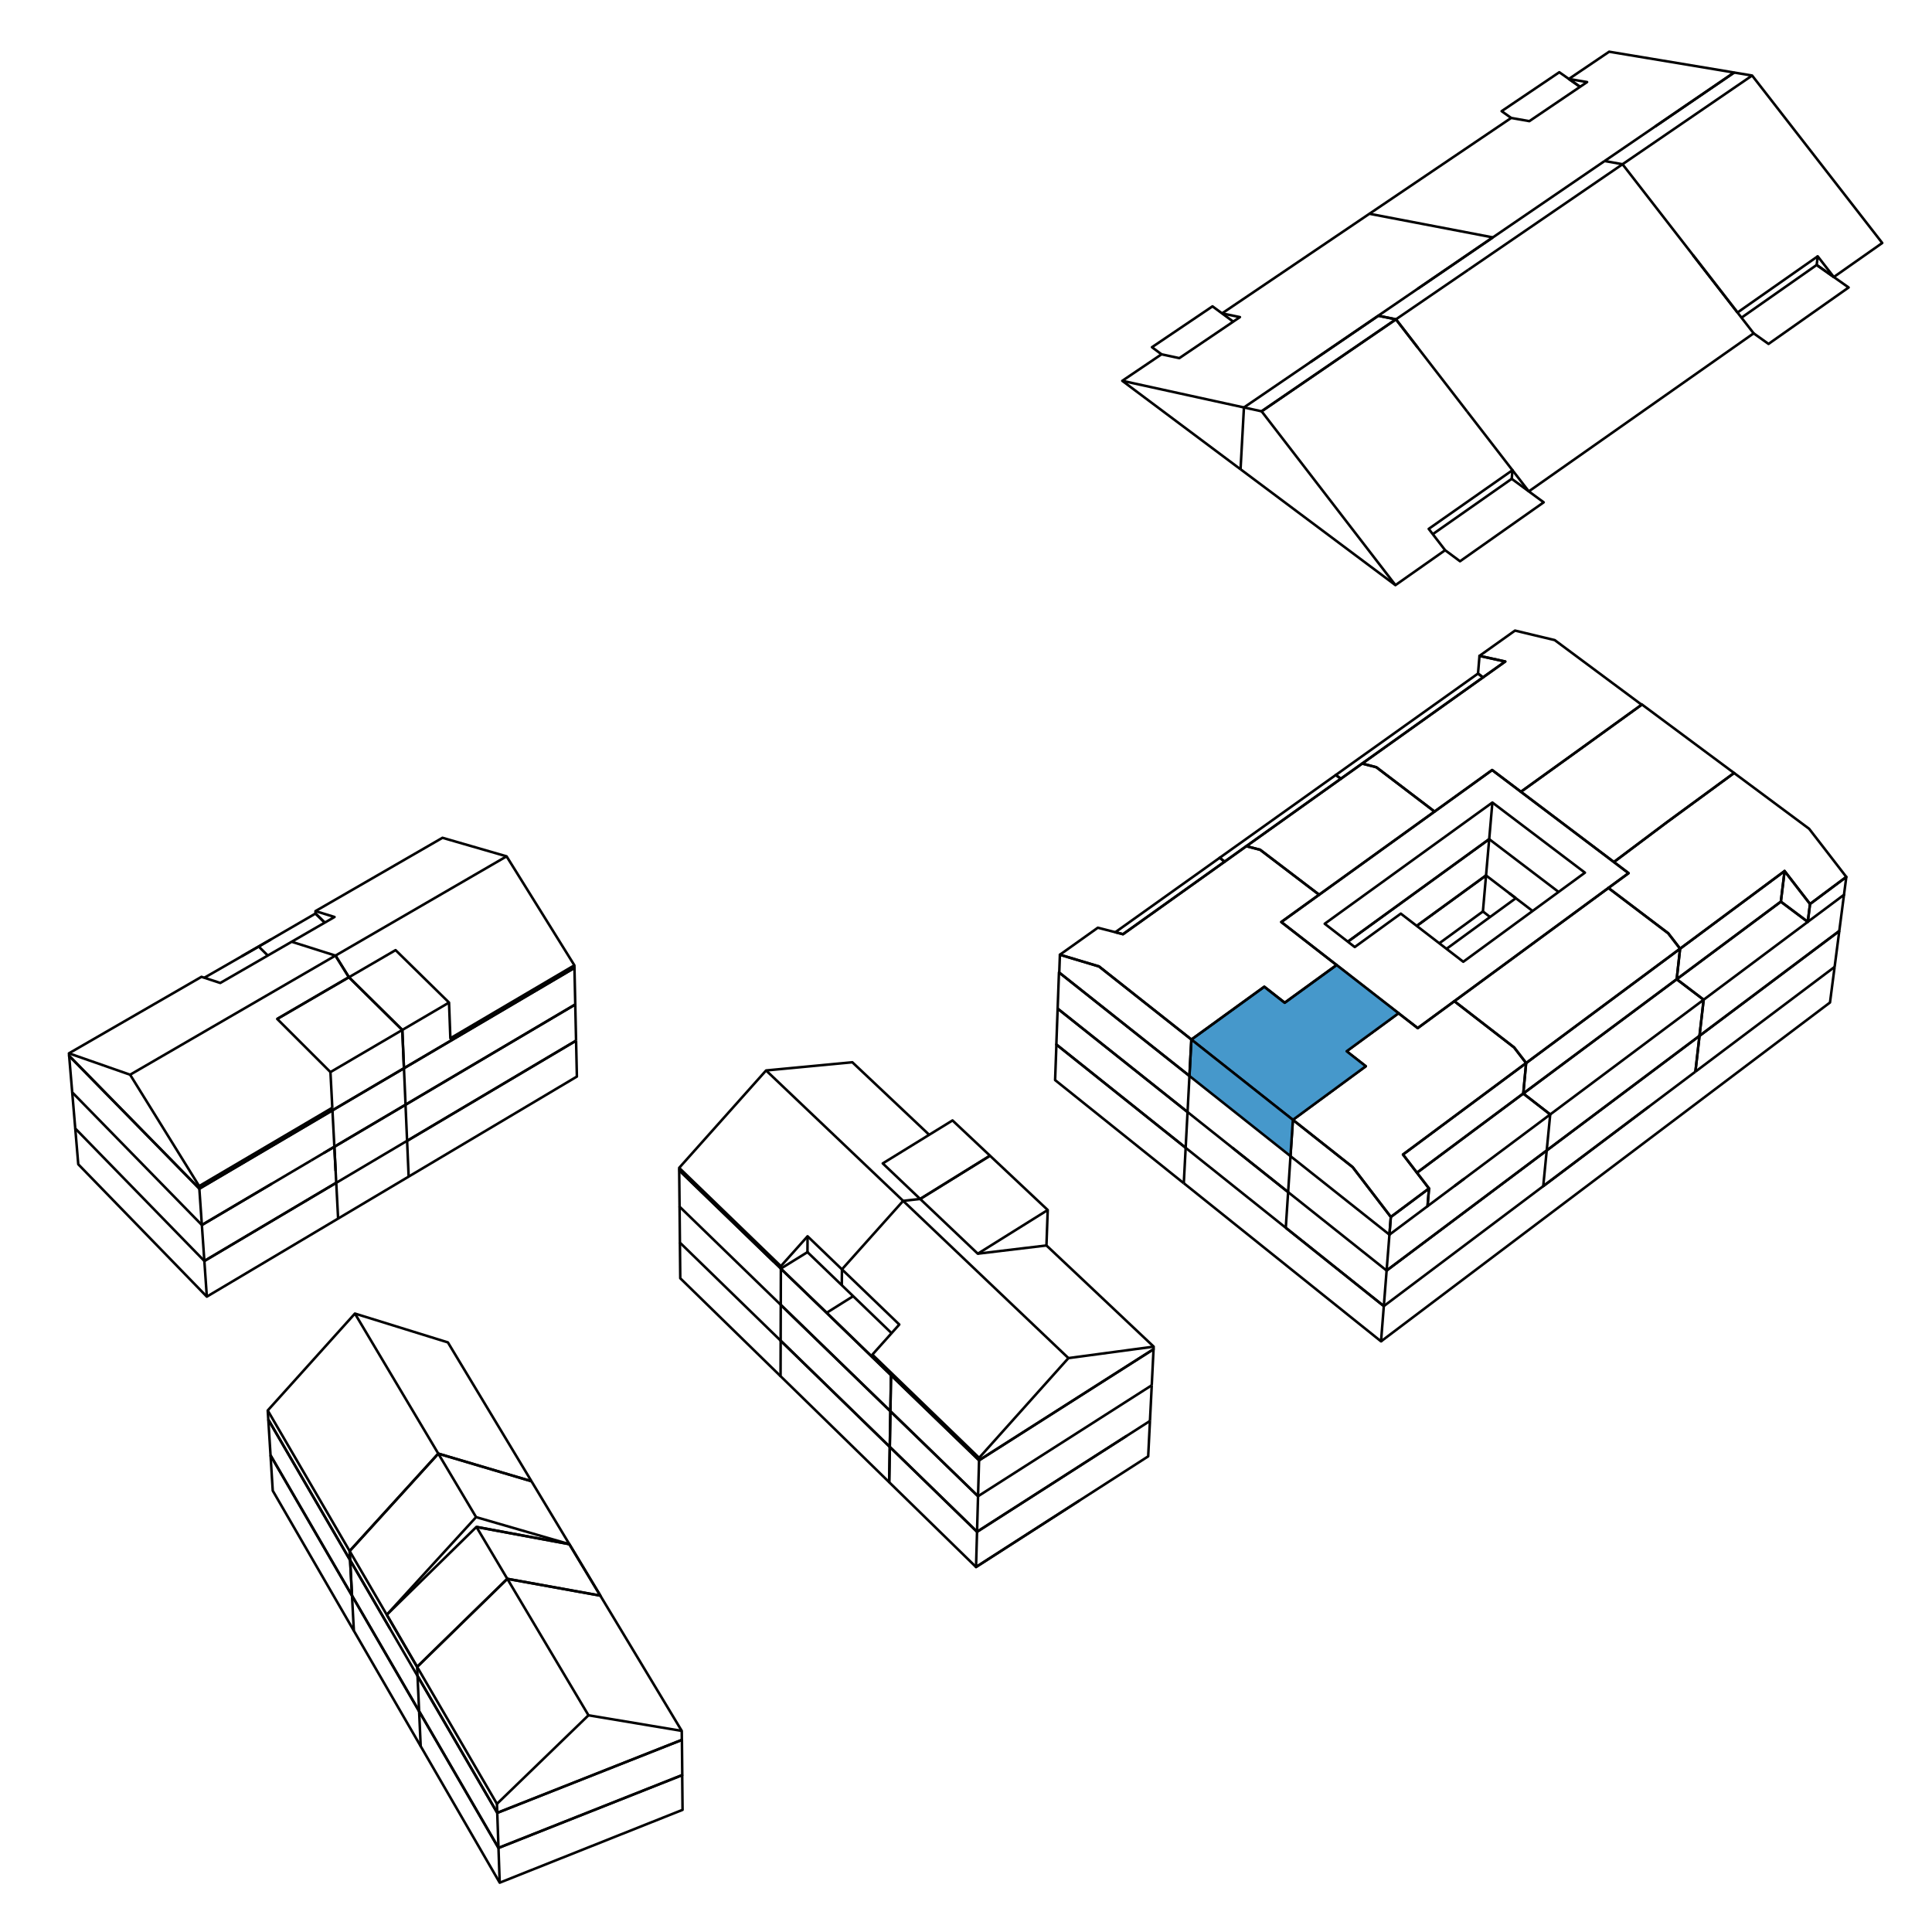 <svg xmlns="http://www.w3.org/2000/svg" width="381mm" height="381mm" viewBox="0 0 1080 1080">
  <g id="a58166f4-9e83-4fc5-8697-b39d1421a43e" data-name="mfh4">
    <path d="M40.367,610.62l.838,9.964.3,3.531.564,6.707h0l6.979,7.162,6.071,6.232,6.978,7.163,6.978,7.163L76.05,665.7l6.978,7.163,6.978,7.163,6.978,7.163,6.979,7.162,6.978,7.163,3.3,3.382h0" style="fill: none;stroke: #000;stroke-linejoin: round;stroke-width: 1.417px"/>
    <path d="M114.236,704.9l8.6-5.1,8.6-5.1,8.6-5.1,8.6-5.1,8.6-5.1,8.6-5.1,9.2-5.455,1.1-.654h0l8.6-5.1,3.091-1.832.11-.065h0" style="fill: none;stroke: #000;stroke-linejoin: round;stroke-width: 1.417px"/>
    <path d="M112.841,684.792l.692,9.976.24,3.457.463,6.675" style="fill: none;stroke: #000;stroke-linejoin: round;stroke-width: 1.417px"/>
    <path d="M187.611,654.511l-.522-9.986-.182-3.479h0" style="fill: none;stroke: #000;stroke-linejoin: round;stroke-width: 1.417px"/>
    <path d="M186.907,641.046l-5.966,3.524-5.983,3.533h0l-1.019.6" style="fill: none;stroke: #000;stroke-linejoin: round;stroke-width: 1.417px"/>
    <path d="M151.9,661.725l-8.611,5.086-8.61,5.085-8.61,5.086-8.61,5.086-4.614,2.724h0" style="fill: none;stroke: #000;stroke-linejoin: round;stroke-width: 1.417px"/>
    <path d="M38.684,590.219l-.031.018.838,9.965.307,3.651.569,6.767h0l6.989,7.152,6.216,6.362h0l6.989,7.152,6.07,6.213,6.989,7.152,6.988,7.153,6.989,7.152,6.989,7.153,6.988,7.152,6.989,7.153,4.278,4.378h0" style="fill: none;stroke: #000;stroke-linejoin: round;stroke-width: 1.417px"/>
    <path d="M185.843,620.709l-8.619,5.072-3.478,2.047h0l-.93.548-8.619,5.072-2.39,1.407h0l-2.92,1.718-8.618,5.073-8.618,5.072-4.447,2.617-8.618,5.073-8.618,5.072-8.534,5.022" style="fill: none;stroke: #000;stroke-linejoin: round;stroke-width: 1.417px"/>
    <path d="M111.434,664.5l.692,9.976.248,3.579.467,6.735" style="fill: none;stroke: #000;stroke-linejoin: round;stroke-width: 1.417px"/>
    <path d="M180.941,644.57l5.966-3.524h0" style="fill: none;stroke: #000;stroke-linejoin: round;stroke-width: 1.417px"/>
    <path d="M186.907,641.046l-.876-16.738-.188-3.6h0l-.034-.035" style="fill: none;stroke: #000;stroke-linejoin: round;stroke-width: 1.417px"/>
    <path d="M81.933,634.4l-7-7.142-7-7.142-2.7-2.759-7-7.142-6.216-6.342-7-7.142-6.364-6.494,7,7.142,6.364,6.494,7,7.142,6.215,6.342,7,7.142,7,7.142,7,7.142,7,7.142,7,7.142,7,7.142,4.207,4.293-7-7.142-7-7.142-7-7.142-7-7.142-1.5-1.534" style="fill: none;stroke: #000;stroke-linejoin: round;stroke-width: 1.417px"/>
    <path d="M114.236,704.9l8.6-5.1,8.6-5.1,8.6-5.1,8.6-5.1,8.6-5.1,8.6-5.1,9.2-5.455,1.1-.654,8.6-5.1,3.2-1.9" style="fill: none;stroke: #000;stroke-linejoin: round;stroke-width: 1.417px"/>
    <path d="M42.066,630.822l.839,9.964.287,3.412.559,6.647,6.967,7.173,6.968,7.173,6.968,7.173,6.967,7.173,6.968,7.173,6.968,7.173,6.968,7.173,6.967,7.173,6.968,7.173,6.968,7.173,2.19,2.254,8.595-5.112,8.594-5.111,8.595-5.112,8.6-5.112,8.595-5.112,8.594-5.111,8.971-5.336,8.595-5.112,4.255-2.53L189,681l-.337-6.449-.523-9.986-.175-3.359h0" style="fill: none;stroke: #000;stroke-linejoin: round;stroke-width: 1.417px"/>
    <path d="M114.236,704.9h0l.692,9.976.231,3.337.459,6.616" style="fill: none;stroke: #000;stroke-linejoin: round;stroke-width: 1.417px"/>
    <path d="M227.572,637.725l8.6-5.1,8.6-5.1,6.582-3.9,8.6-5.1,8.6-5.1,8.6-5.1,8.6-5.1,8.6-5.1,8.6-5.1,6.545-3.879h0l8.6-5.1,3.9-2.312h0" style="fill: none;stroke: #000;stroke-linejoin: round;stroke-width: 1.417px"/>
    <path d="M322.022,581.743l-.222-10-.222-10,0-.242-8.611,5.086-4.045,2.389-8.61,5.086-8.61,5.085-8.611,5.086-8.61,5.086-8.61,5.085-8.611,5.086-6.662,3.935-8.611,5.086-8.61,5.085-6.675,3.943" style="fill: none;stroke: #000;stroke-linejoin: round;stroke-width: 1.417px"/>
    <path d="M226.7,617.544l8.611-5.086,8.61-5.085,6.675-3.943,8.61-5.085,8.61-5.086,8.61-5.086,8.611-5.085,8.61-5.086,2.779-1.641h0l8.61-5.086,3.884-2.294h0l8.61-5.085,4.046-2.39-.222-10-.223-10-.009-.421-.035-.034" style="fill: none;stroke: #000;stroke-linejoin: round;stroke-width: 1.417px"/>
    <path d="M225.815,597.182l8.618-5.072,8.618-5.073,6.768-3.983,8.618-5.072,8.618-5.072,8.619-5.073,8.618-5.072,8.618-5.072,2.752-1.62L304.28,551l4.028-2.371,8.618-5.072,4.193-2.468-.035-.034" style="fill: none;stroke: #000;stroke-linejoin: round;stroke-width: 1.417px"/>
    <path d="M189.007,681.181l56.621-33.676,6.491-3.861,8.595-5.112,8.6-5.111,8.594-5.112L286.5,623.2l8.6-5.112,8.595-5.112,8.594-5.111,8.6-5.112,1.591-.946-.222-10-.224-10.061h0" style="fill: none;stroke: #000;stroke-linejoin: round;stroke-width: 1.417px"/>
    <path d="M322.021,581.744h0l-8.6,5.1-8.6,5.1-8.6,5.1-8.6,5.1-8.6,5.1-8.6,5.1-8.6,5.1-8.6,5.1-1.841,1.091-8.6,5.1-8.6,5.1-6.582,3.9" style="fill: none;stroke: #000;stroke-linejoin: round;stroke-width: 1.417px"/>
    <path d="M187.962,661.2h0l8.6-5.1,8.6-5.1,8.6-5.1,1.79-1.061h0l8.6-5.1,3.3-1.955.112-.066h0l-.433-9.991-.442-10.19" style="fill: none;stroke: #000;stroke-linejoin: round;stroke-width: 1.417px"/>
    <path d="M187.962,661.2l-.523-9.986-.532-10.17h0" style="fill: none;stroke: #000;stroke-linejoin: round;stroke-width: 1.417px"/>
    <path d="M226.7,617.544l-8.61,5.085-3.549,2.1h0l-8.61,5.086-3.392,2-8.611,5.086-7.017,4.145h0" style="fill: none;stroke: #000;stroke-linejoin: round;stroke-width: 1.417px"/>
    <path d="M226.7,617.544l-.432-9.991-.433-9.99-.017-.381h0l-.035-.035" style="fill: none;stroke: #000;stroke-linejoin: round;stroke-width: 1.417px"/>
    <path d="M186.907,641.046h0l8.61-5.086,7.018-4.145h0l8.61-5.085,3.392-2h0l8.61-5.086,3.549-2.1h0" style="fill: none;stroke: #000;stroke-linejoin: round;stroke-width: 1.417px"/>
    <path d="M185.842,620.708l-.034-.034" style="fill: none;stroke: #000;stroke-linejoin: round;stroke-width: 1.417px"/>
    <path d="M225.815,597.182l-3.732,2.2h0l-8.578,5.048h0l-.518.3-8.618,5.072-3.014,1.774h0l-2.992,1.76-8.618,5.073-3.9,2.3h0" style="fill: none;stroke: #000;stroke-linejoin: round;stroke-width: 1.417px"/>
    <path d="M185.844,620.652l8.618-5.072,3.9-2.294.02-.012,2.94-1.73h0l8.618-5.073,3.014-1.774h0l.518-.3h0l8.61-5.068h0l3.7-2.178h0l.033-.019h0l-.433-9.991-.433-9.99-.06-1.392-4.023-3.975h0l-7.114-7.028-4.657-4.6h0l-3.663-3.618-7.114-7.028-3.273-3.234h0l-1.44.838h0l-8.644,5.028L182.1,553.8h0l-.74.43h0L178.8,555.72h0l-8.643,5.028-8.644,5.028-6.557,3.814" style="fill: none;stroke: #000;stroke-linejoin: round;stroke-width: 1.417px"/>
    <path d="M224.887,575.755l-3.751,2.2h0l-8.626,5.058-.59.346-.032.019-.71.416h0l-8.626,5.059-2.964,1.738h0l-.517.3-1.767,1.036-8.626,5.059-3.955,2.318.523,9.987.336,6.426,0,.033.182,3.476" style="fill: none;stroke: #000;stroke-linejoin: round;stroke-width: 1.417px"/>
    <path d="M195.043,546.272v0l-1.992-3.207h0l-5.277-8.495-.237-.382h0L178,531.172l-.3-.1h0l-.212-.067h0l-4.109-1.3h0L163.84,526.7l-.8-.253h0l-8.658,5-4.677,2.7-.013.007-8.658,5-8.658,5-8.658,5-.575.332-8.871-2.9-.058-.019-1.582-.518-8.662,5-8.662,5-8.662,5-8.661,5-8.662,5-8.662,5-8.661,5-8.662,5-4.8,2.77.115,1.37.036.036,7,7.142,6.364,6.494h0l7,7.142,6.216,6.342h0l7,7.142,6.07,6.193,7,7.142,7,7.142,7,7.142,7,7.142,5.1,5.207,8.618-5.072,8.618-5.073,8.5-5h0l8.618-5.072.207-.121h0l8.618-5.073,4.252-2.5.02-.012,2.888-1.7h0l8.619-5.072,3.32-1.955h0l8.618-5.072,3.479-2.047h0l.036-.021h0l-.074-1.417" style="fill: none;stroke: #000;stroke-linejoin: round;stroke-width: 1.417px"/>
    <path d="M185.77,619.235l-.849.5-.033.019-8.618,5.072-3.477,2.046h0l-8.619,5.071-3.32,1.953h0L158.8,635.1l-8.619,5.072-8.618,5.071-5.311,3.125-8.619,5.072-8.619,5.071-7.682,4.52" style="fill: none;stroke: #000;stroke-linejoin: round;stroke-width: 1.417px"/>
    <path d="M72.74,600.773l5.269,8.5.3.484,5.269,8.5,5.268,8.5,5.268,8.5,5.269,8.5,5.268,8.5,5.269,8.5,1.414,2.281.1,1.415" style="fill: none;stroke: #000;stroke-linejoin: round;stroke-width: 1.417px"/>
    <path d="M38.533,588.813l1.612.563,9.439,3.3,9.44,3.3,4.131,1.444,9.439,3.3.146.051,8.65-5.018,8.65-5.018,8.65-5.017,3.094-1.8,4.993-2.9h0l8.65-5.018,3.336-1.935,8.65-5.017,8.65-5.018,8.65-5.018,8.65-5.017,8.65-5.018,8.65-5.017.957-.556,6.333-3.673,5.164-3h0l4.42-2.564" style="fill: none;stroke: #000;stroke-linejoin: round;stroke-width: 1.417px"/>
    <path d="M184.722,599.306l-2.469-2.465h0l-7.078-7.064-6.208-6.2-.035-.035-7.078-7.064-6.881-6.867-.017-.017v-.011l8.643-5.028,8.644-5.029,6.559-3.815,2.555-1.486h0l.74-.431,8.644-5.028,2.86-1.663h0l1.443-.84" style="fill: none;stroke: #000;stroke-linejoin: round;stroke-width: 1.417px"/>
    <path d="M149.7,534.154l-5.091-5.039h0l-8.67,4.982-.944.542-8.671,4.982-8.67,4.982-3.444,1.979" style="fill: none;stroke: #000;stroke-linejoin: round;stroke-width: 1.417px"/>
    <path d="M163.036,526.448l8.658-5,5.129-2.964h0l4.695-2.713h0l.03-.017,0,0L187,512.6l-9-2.78-.062-.019-1.6-.494" style="fill: none;stroke: #000;stroke-linejoin: round;stroke-width: 1.417px"/>
    <path d="M321.118,541.036l-.031-1.423-5.283-8.491-5.283-8.491-5.282-8.491-5.283-8.49-5.283-8.491-5.282-8.491-5.283-8.491-.92-1.478-9.606-2.779-9.606-2.778-9.606-2.779-7.017-2.03-8.662,5-8.662,5-8.661,5-8.662,5-8.662,5-8.662,5-8.661,5-8.662,5-1.723.994.073,1.376" style="fill: none;stroke: #000;stroke-linejoin: round;stroke-width: 1.417px"/>
    <path d="M176.409,510.683l.036.035,5.106,5.03" style="fill: none;stroke: #000;stroke-linejoin: round;stroke-width: 1.417px"/>
    <path d="M187.537,534.183l7.977-4.627,8.65-5.018,8.651-5.018,8.65-5.017,8.65-5.018,8.65-5.018,8.65-5.017,6.4-3.715,8.65-5.017,4.122-2.391.034-.02,8.65-5.017,7.914-4.591" style="fill: none;stroke: #000;stroke-linejoin: round;stroke-width: 1.417px"/>
    <path d="M187.537,534.183h0l5.277,8.5.237.382,2,3.22,7.114,7.027,6.928,6.845,7.114,7.028,4.657,4.6h0l4.023,3.975" style="fill: none;stroke: #000;stroke-linejoin: round;stroke-width: 1.417px"/>
    <path d="M225.813,597.128l-.432-9.99-.433-9.991-.061-1.392,8.627-5.058,8.626-5.059.326-.19,8.545-5.011" style="fill: none;stroke: #000;stroke-linejoin: round;stroke-width: 1.417px"/>
    <path d="M225.813,597.128h0l8.619-5.072,8.618-5.072,8.618-5.073,8.618-5.072,8.618-5.072,8.618-5.072,5.62-3.308h0l8.618-5.072,3.867-2.276h0l8.618-5.072,4.028-2.371h0l8.618-5.072,4.191-2.467" style="fill: none;stroke: #000;stroke-linejoin: round;stroke-width: 1.417px"/>
    <path d="M321.087,539.613l-.895.526-.034.02-8.619,5.072-4.192,2.466-8.618,5.071-4.027,2.37-8.619,5.071-8.619,5.072-8.618,5.071-8.619,5.071-8.467,4.982-.375-9.993-.374-9.975-7.137-7-7.137-7-5.213-5.115-7.137-7-3.259-3.2-26.077,15.17" style="fill: none;stroke: #000;stroke-linejoin: round;stroke-width: 1.417px"/>
    <path d="M181.548,515.75l-5.109-5.029-.059-.059-8.648,5.023-8.647,5.022-7.7,4.473-6.776,3.935" style="fill: none;stroke: #000;stroke-linejoin: round;stroke-width: 1.417px"/>
    <path d="M112.841,684.792l8.611-5.085,8.61-5.086,8.61-5.086,8.611-5.085,4.613-2.725,8.61-5.085,2.659-1.571h0l8.61-5.085,2.164-1.279" style="fill: none;stroke: #000;stroke-linejoin: round;stroke-width: 1.417px"/>
    <path d="M151.385,525.18l-8.661,5-7.73,4.461" style="fill: none;stroke: #000;stroke-linejoin: round;stroke-width: 1.417px"/>
    <path d="M225.78,597.147l.035.035" style="fill: none;stroke: #000;stroke-linejoin: round;stroke-width: 1.417px"/>
    <path d="M227.572,637.725l.433,9.991.433,10.012" style="fill: none;stroke: #000;stroke-linejoin: round;stroke-width: 1.417px"/>
    <path d="M176.445,510.718l-.006,0" style="fill: none;stroke: #000;stroke-linejoin: round;stroke-width: 1.417px"/>
    <path d="M321.084,541.056l.034-.02" style="fill: none;stroke: #000;stroke-linejoin: round;stroke-width: 1.417px"/>
  </g>
  <g id="a745d18e-a4b9-4a8f-8554-a93310d58961" data-name="mfh3">
    <path d="M661.746,661.45h0l-7.8-6.254-7.8-6.254-7.8-6.254-7.8-6.254-7.8-6.254-7.8-6.253-7.8-6.254-7.8-6.254-7.8-6.254-1.736-1.392.362-9.993.36-9.894,7.813,6.241,4.935,3.943,7.814,6.242,7.813,6.241,7.813,6.242,7.813,6.241,7.813,6.241,7.813,6.242,7.813,6.241,4.847,3.872h0" style="fill: none;stroke: #000;stroke-linejoin: round;stroke-width: 1.417px"/>
    <path d="M772.012,749.823l7.982-6.024,7.982-6.024,7.982-6.024,7.982-6.024,7.982-6.024,7.982-6.024,7.982-6.024,7.982-6.024,7.982-6.024,7.982-6.024,7.981-6.024,7.983-6.024,7.981-6.023,7.982-6.024,7.982-6.024,7.982-6.024,7.982-6.024,7.982-6.024,7.982-6.024,7.982-6.024,7.982-6.024,7.982-6.024,7.982-6.024,7.982-6.024,7.982-6.024,7.982-6.024,7.982-6.024,7.982-6.024,7.982-6.024,7.982-6.024,7.982-6.024,3.528-2.663,1.288-9.916,1.3-9.987h0" style="fill: none;stroke: #000;stroke-linejoin: round;stroke-width: 1.417px"/>
    <path d="M773.562,730.121h0l-.784,9.969-.766,9.733-7.8-6.254-7.8-6.254-7.8-6.254-7.8-6.254-7.8-6.253-7.8-6.254-7.8-6.254-7.8-6.254-7.8-6.254-7.8-6.254-7.8-6.254-7.8-6.254-7.8-6.254-8.825-7.072h0" style="fill: none;stroke: #000;stroke-linejoin: round;stroke-width: 1.417px"/>
    <path d="M773.562,730.121l7.991-6.012,7.991-6.012,7.991-6.013,7.991-6.012,7.99-6.012,7.991-6.012,7.991-6.013,7.991-6.012,5.691-4.282,7.991-6.013,7.991-6.012,3.52-2.648h0l7.991-6.013,7.991-6.012,7.991-6.012,7.99-6.012,7.991-6.013,7.991-6.012,7.991-6.012,3.2-2.4" style="fill: none;stroke: #000;stroke-linejoin: round;stroke-width: 1.417px"/>
    <path d="M688.86,641.557l7.823,6.228,7.823,6.229,7.823,6.229,7.743,6.164h0l-.656,9.978-.655,9.958h0" style="fill: none;stroke: #000;stroke-linejoin: round;stroke-width: 1.417px"/>
    <path d="M662.791,641.632h0l7.813,6.242,4.618,3.689h0l7.813,6.241,7.813,6.242,7.813,6.241,7.813,6.241,7.814,6.242,4.473,3.574h0" style="fill: none;stroke: #000;stroke-linejoin: round;stroke-width: 1.417px"/>
    <path d="M1028.174,520.438l-8,6-6.676,5.007-8,6-8,6-8,6-8,6-8,6-8,6-8,6-7.468,5.6" style="fill: none;stroke: #000;stroke-linejoin: round;stroke-width: 1.417px"/>
    <path d="M950.033,579.05h0l-1.138,9.935L947.74,599.07" style="fill: none;stroke: #000;stroke-linejoin: round;stroke-width: 1.417px"/>
    <path d="M1025.566,540.514h0l1.288-9.917,1.288-9.916.031-.243h0" style="fill: none;stroke: #000;stroke-linejoin: round;stroke-width: 1.417px"/>
    <path d="M950.033,579.05l-8,6-6.365,4.775h0l-8,6-8,6-8,6-8,6-8,6-8,6-8,6-8,6-7.046,5.285" style="fill: none;stroke: #000;stroke-linejoin: round;stroke-width: 1.417px"/>
    <path d="M864.624,643.113h0l-.969,9.953-.973,10h0l7.991-6.013,7.991-6.012,7.991-6.012,7.991-6.012,7.99-6.013,7.991-6.012,7.991-6.012,3.2-2.4,7.99-6.012,7.991-6.012,7.991-6.012,1.954-1.47" style="fill: none;stroke: #000;stroke-linejoin: round;stroke-width: 1.417px"/>
    <path d="M947.74,599.071h0l1.138-9.935,1.155-10.085h0" style="fill: none;stroke: #000;stroke-linejoin: round;stroke-width: 1.417px"/>
    <path d="M864.624,643.113l-8,6-6.017,4.513h0l-8,6-8,6-8,6-8,6-8,6-8,6-8,6-8,6-8,6-3.482,2.612" style="fill: none;stroke: #000;stroke-linejoin: round;stroke-width: 1.417px"/>
    <path d="M775.127,710.243h0l-.785,9.969-.78,9.909h0" style="fill: none;stroke: #000;stroke-linejoin: round;stroke-width: 1.417px"/>
    <path d="M718.761,686.344l7.813,6.241,7.814,6.242,7.813,6.241,7.813,6.241,7.813,6.242,7.813,6.241,7.922,6.329h0" style="fill: none;stroke: #000;stroke-linejoin: round;stroke-width: 1.417px"/>
    <path d="M662.791,641.632h0l-7.813-6.241-7.813-6.242-7.813-6.241-7.813-6.242-7.814-6.241-7.813-6.241-7.813-6.242-4.846-3.872-7.814-6.241-4.935-3.943h0l.362-9.994.366-10.067,7.823,6.228,5.08,4.046h0l7.824,6.229,4.926,3.922,7.824,6.229,7.823,6.229,7.823,6.229,7.823,6.229L656,615.4l7.844,6.245h0" style="fill: none;stroke: #000;stroke-linejoin: round;stroke-width: 1.417px"/>
    <path d="M847.356,502.092l-2.3,1.681h0l-.377.274h0l-8.073,5.9-3.616,2.642-2.182,1.595h0l-8.074,5.9-8.073,5.9-6.052,4.423" style="fill: none;stroke: #000;stroke-linejoin: round;stroke-width: 1.417px"/>
    <path d="M847.356,502.092l-.329-.251h0l-.017-.013-1.993-1.522-.017-.013-1.274-.972" style="fill: none;stroke: #000;stroke-linejoin: round;stroke-width: 1.417px"/>
    <path d="M721.393,646.293h0l-.655,9.979-.666,10.136" style="fill: none;stroke: #000;stroke-linejoin: round;stroke-width: 1.417px"/>
    <path d="M663.845,621.639h0l7.823,6.228,4.76,3.79h0l7.823,6.229,4.609,3.67h0l7.823,6.228,7.823,6.229,7.823,6.229,7.743,6.165h0" style="fill: none;stroke: #000;stroke-linejoin: round;stroke-width: 1.417px"/>
    <line x1="1030.81" y1="500.19" x2="1030.8" y2="500.19" style="fill: none;stroke: #000;stroke-linejoin: round;stroke-width: 1.417px"/>
    <path d="M952.346,558.853h0l-1.138,9.935-1.138,9.935-.037.327" style="fill: none;stroke: #000;stroke-linejoin: round;stroke-width: 1.417px"/>
    <polyline points="950.03 579.05 958.03 573.05 966.03 567.05 974.03 561.05 982.03 555.05 990.03 549.05 998.03 543.05 998.99 542.33 1006.99 536.33 1013.5 531.44 1021.5 525.44 1028.17 520.44 1029.46 510.52 1030.75 500.6 1030.81 500.19 1030.8 500.19" style="fill: none;stroke: #000;stroke-linejoin: round;stroke-width: 1.417px"/>
    <path d="M720.072,666.408l7.823,6.228,4.506,3.588h0l7.823,6.229,7.823,6.229,7.823,6.229,7.824,6.229,7.823,6.228,3.61,2.875h0l8-6,8-6,8-6,8-6,8-6,8-6,8-6,8-6,8-6,3.483-2.612h0l8-6,6.018-4.514" style="fill: none;stroke: #000;stroke-linejoin: round;stroke-width: 1.417px"/>
    <path d="M663.845,621.64h0l-7.823-6.228-7.824-6.229-7.823-6.229-7.823-6.229-7.823-6.229-7.843-6.245-7.824-6.228-4.926-3.923h0l-7.824-6.229-5.08-4.045h0l.362-9.994.363-9.993.009-.251L599.8,549.8l5.229,4.149h0l7.833,6.216,5.072,4.025h0l7.833,6.216,4.918,3.9,7.833,6.217,7.834,6.216,7.833,6.216,7.833,6.216,2.891,2.294h0" style="fill: none;stroke: #000;stroke-linejoin: round;stroke-width: 1.417px"/>
    <polyline points="950.03 579.05 943.67 583.82 935.67 589.82 928.62 595.11 920.62 601.11 912.62 607.11 904.62 613.11 896.62 619.11 888.62 625.11 880.62 631.11 872.62 637.11 864.62 643.11 864.65 642.89 865.61 632.93 866.58 622.98" style="fill: none;stroke: #000;stroke-linejoin: round;stroke-width: 1.417px"/>
    <polyline points="950.03 579.05 951.17 569.11 952.31 559.18 952.35 558.85" style="fill: none;stroke: #000;stroke-linejoin: round;stroke-width: 1.417px"/>
    <path d="M902.41,482.07l-.24-.19-.34-.25-.9-.68-7.97-6.03-4.47-3.38-.02-.01-7.98-6.03-4.6-3.48-.02-.01-7.98-6.03-4.71-3.56-.05-.04-.02-.01-7.98-6.03-4.84-3.66-.09-.07-16.08-12.15-3.04,2.19-8.11,5.85-8.11,5.85-4.82,3.47-8.12,5.85-1.66,1.2-.08.06-4.77,3.43-8.11,5.85-6.35,4.57-8.11,5.84-6.17,4.45-8.11,5.85-6.01,4.33-8.11,5.84-7.03,5.06-21.16,15.26.16.13,4.93,3.83,7.89,6.14.14.1,5.39,4.2,12.41,9.65h.01l.13.11,6.98,5.42.44.35,1.37,1.06,2.14,1.66.77.6,7.9,6.14.34.27,3.69,2.87,2.98,2.32,7.89,6.13,1.67,1.3,1.14.89,7.9,6.13.92-.68,8.06-5.92,3.43-2.52,8.06-5.92,2.77-2.03.56-.42,1.96-1.44,8.06-5.92,8.06-5.92,8.06-5.92,8.06-5.93,8.05-5.92,8.06-5.92,2.3-1.69,4.06-2.98,8.06-5.92,2.42-1.78.57-.42,3.53-2.6,8.06-5.92,3.49-2.56,1.31-.96.38-.29,8.06-5.92,1.52-1.11Zm-18.98,7.62-8.07,5.91-4.09,3-2.42,1.77-8.07,5.91-4.05,2.97-2.3,1.68-8.07,5.91-.37.28-2.66,1.95-.96.7-2.18,1.6-8.07,5.91-8.07,5.91-6.07,4.44-7.92-6.1-1.45-1.12-3.68-2.84-.35-.27-7.92-6.1-.14-.11-4.11-3.17-.45-.34-7.92-6.1-.98-.76-8.1,5.87-1.38,1.01-8.09,5.87-8.17,5.93-3.33-2.57-.54-.43-7.9-6.12-4.38-3.4-.65-.5,8.15-5.9,8.11-5.86,6.01-4.35,8.11-5.85,6.18-4.47,8.1-5.86,6.35-4.59,8.1-5.86.73-.53,4.05-2.92,8.11-5.86.86-.63,2.85-2.06,8.1-5.86,8.11-5.85.13-.1,1.68-1.21,6.45,4.89,7.97,6.04,2.23,1.69.05.04,4.74,3.59,7.97,6.04.01.01,4.63,3.51,7.97,6.04,1.74,1.31,7.97,6.05Z" style="fill: none;stroke: #000;stroke-linejoin: round;stroke-width: 1.417px"/>
    <g>
      <polygon points="749.53 435.34 696.71 473.02 696.7 473.02 688.57 478.83 684.63 481.64 684.58 481.67 681.81 479.51 689.74 473.85 697.89 468.05 706.03 462.24 714.17 456.43 722.31 450.63 738.59 439.01 746.74 433.21 749.53 435.34" style="fill: none;stroke: #000;stroke-linejoin: round;stroke-width: 1.417px"/>
      <polygon points="801.92 453.67 800.26 454.87 800.18 454.93 795.41 458.36 787.3 464.21 780.95 468.78 772.84 474.62 766.67 479.07 758.56 484.92 752.55 489.25 744.44 495.09 737.41 500.15 704.42 475.02 696.71 473.02 749.53 435.34 761.46 426.83 764.88 427.72 765.14 427.78 769.39 428.89 773.62 432.11 774.43 432.73 775.19 433.31 779.39 436.5 787.34 442.56 792.15 446.22 800.1 452.28 801.92 453.67" style="fill: none;stroke: #000;stroke-linejoin: round;stroke-width: 1.417px"/>
    </g>
    <polygon points="969.37 432.11 961.3 438.02 954.34 443.13 946.27 449.04 939.48 454.02 931.42 459.93 902.17 481.88 901.83 481.63 900.93 480.95 892.96 474.92 888.49 471.54 888.47 471.53 880.49 465.5 875.89 462.02 875.87 462.01 867.89 455.98 863.18 452.42 863.13 452.38 863.11 452.37 855.13 446.34 850.29 442.68 850.2 442.61 879.84 421.28 887.95 415.43 894.54 410.67 902.65 404.81 902.82 404.69 909.59 399.8 917.7 393.95 917.57 393.86 917.75 393.73 921.21 396.31 929.24 402.28 937.27 408.24 945.29 414.21 953.32 420.18 961.34 426.14 969.37 432.11" style="fill: none;stroke: #000;stroke-linejoin: round;stroke-width: 1.417px"/>
    <path d="M851.519,611.286h0" style="fill: none;stroke: #000;stroke-linejoin: round;stroke-width: 1.417px"/>
    <g>
      <polygon points="1032.1 490.2 1024.76 495.68 1019.83 499.36 1011.82 505.34 1005.71 497.43 999.6 489.51 997.6 486.93 990.48 492.21 982.46 498.18 975.81 503.12 967.78 509.08 959.75 515.04 951.72 521.01 943.7 526.97 939.18 530.32 933.08 522.4 932.54 521.7 928.46 518.61 928.12 518.36 920.16 512.32 916.09 509.24 915.76 508.98 908.77 503.69 903.57 499.75 903.24 499.5 900.58 497.48 900.24 497.23 899.12 496.38 900.43 495.42 900.81 495.13 908.87 489.21 910.39 488.1 902.41 482.07 902.17 481.88 931.42 459.93 939.48 454.02 946.27 449.04 954.34 443.13 961.3 438.02 969.37 432.11 971.21 433.48 979.23 439.44 987.26 445.41 995.28 451.38 1003.31 457.34 1011.33 463.31 1013.76 466.46 1019.88 474.37 1025.99 482.29 1032.1 490.2" style="fill: none;stroke: #000;stroke-linejoin: round;stroke-width: 1.417px"/>
      <polygon points="1032.1 490.2 1030.8 500.19 1022.8 506.18 1015.96 511.29 1010.56 515.32 1011.49 507.94 1011.82 505.34 1019.83 499.36 1024.76 495.68 1032.1 490.2" style="fill: none;stroke: #000;stroke-linejoin: round;stroke-width: 1.417px"/>
      <polygon points="1011.82 505.34 1011.49 507.94 1010.56 515.32 1002.56 509.33 995.51 504.04 996.41 496.65 997.6 486.93 999.6 489.51 1005.71 497.43 1011.82 505.34" style="fill: none;stroke: #000;stroke-linejoin: round;stroke-width: 1.417px"/>
      <polygon points="1010.56 515.32 1009.29 516.27 1001.28 522.26 994.78 527.12 986.77 533.11 984.38 534.9 968.36 546.88 960.35 552.86 952.35 558.85 952.34 558.85 945.25 553.45 937.29 547.4 945.31 541.43 953.33 535.45 961.35 529.48 969.37 523.51 977.39 517.53 985.41 511.56 986.23 510.95 994.25 504.97 995.51 504.04 1002.56 509.33 1010.56 515.32" style="fill: none;stroke: #000;stroke-linejoin: round;stroke-width: 1.417px"/>
      <polygon points="997.6 486.93 996.41 496.65 995.51 504.04 994.25 504.97 986.23 510.95 985.41 511.56 977.39 517.53 969.37 523.51 961.35 529.48 953.33 535.45 945.31 541.43 937.29 547.4 938.39 537.46 939.18 530.32 943.7 526.97 951.72 521.01 959.75 515.04 967.78 509.08 975.81 503.12 982.46 498.18 990.48 492.21 997.6 486.93" style="fill: none;stroke: #000;stroke-linejoin: round;stroke-width: 1.417px"/>
    </g>
    <line x1="818.58" y1="658.87" x2="812.96" y2="663.08" style="fill: none;stroke: #000;stroke-linejoin: round;stroke-width: 1.417px"/>
    <g>
      <polygon points="952.34 558.85 945.82 563.73 937.81 569.72 931.45 574.47 923.44 580.46 915.44 586.45 907.43 592.44 899.42 598.43 891.41 604.42 883.4 610.41 875.39 616.39 867.38 622.38 866.58 622.98 859.42 617.42 851.52 611.29 937.29 547.4 945.25 553.45 952.34 558.85" style="fill: none;stroke: #000;stroke-linejoin: round;stroke-width: 1.417px"/>
      <polygon points="939.18 530.32 931.16 536.29 926.86 539.47 918.84 545.44 912.33 550.27 904.3 556.24 897.96 560.95 889.93 566.91 881.9 572.87 873.88 578.84 865.85 584.8 857.82 590.76 853.12 594.26 849.4 589.42 846.42 585.54 838.51 579.42 838.11 579.11 830.2 572.99 825.63 569.45 817.72 563.33 812.99 559.67 815.76 557.64 816.32 557.22 818.28 555.78 826.34 549.86 834.4 543.94 842.46 538.02 850.52 532.09 858.57 526.17 866.63 520.25 868.93 518.56 872.99 515.58 881.05 509.66 883.47 507.88 884.04 507.46 887.57 504.86 895.63 498.94 899.12 496.38 900.24 497.23 900.58 497.48 903.24 499.5 903.57 499.75 908.77 503.69 915.76 508.98 916.09 509.24 920.16 512.32 928.12 518.36 928.46 518.61 932.54 521.7 933.08 522.4 939.18 530.32" style="fill: none;stroke: #000;stroke-linejoin: round;stroke-width: 1.417px"/>
      <polygon points="939.18 530.32 938.39 537.46 937.29 547.4 851.52 611.29 852.45 601.33 852.79 597.72 853.11 594.26 853.12 594.26 857.82 590.76 865.85 584.8 873.88 578.84 881.9 572.87 889.93 566.91 897.96 560.95 904.3 556.24 912.33 550.27 918.84 545.44 926.86 539.47 931.16 536.29 939.18 530.32" style="fill: none;stroke: #000;stroke-linejoin: round;stroke-width: 1.417px"/>
    </g>
    <polyline points="753.45 526.4 761.61 520.48 769.71 514.61 775.73 510.24 783.83 504.37 790.02 499.88 798.11 494.01 798.73 493.56 806.38 488.01 814.48 482.14 822.57 476.27 830.67 470.4 832.47 469.09 833.08 462.12 833.94 452.15 833.95 452.09 834.25 448.62" style="fill: none;stroke: #000;stroke-linejoin: round;stroke-width: 1.417px"/>
    <g>
      <polygon points="829.01 378.66 761.46 426.83 749.53 435.34 746.74 433.21 752.94 428.78 761.08 422.97 769.23 417.17 785.51 405.55 793.65 399.75 801.79 393.94 809.93 388.14 818.07 382.33 826.22 376.52 829.01 378.66" style="fill: none;stroke: #000;stroke-linejoin: round;stroke-width: 1.417px"/>
      <polygon points="917.7 393.95 909.59 399.8 902.82 404.69 902.65 404.81 894.54 410.67 887.95 415.43 879.84 421.28 850.2 442.61 834.12 430.46 831.08 432.65 822.97 438.5 814.86 444.35 810.04 447.82 801.92 453.67 800.1 452.28 792.15 446.22 787.34 442.56 779.39 436.5 775.19 433.31 774.43 432.73 773.62 432.11 769.39 428.89 765.14 427.78 764.88 427.72 761.46 426.83 829.01 378.66 841.44 369.79 837.18 368.86 837.02 368.82 827.25 366.68 827.05 366.64 835.19 360.84 843.34 355.04 846.9 352.5 856.62 354.83 866.35 357.16 869.09 357.81 877.12 363.78 885.14 369.74 893.17 375.71 901.19 381.68 909.22 387.64 917.57 393.86 917.7 393.95" style="fill: none;stroke: #000;stroke-linejoin: round;stroke-width: 1.417px"/>
      <polygon points="841.44 369.79 829.01 378.66 826.22 376.52 827.05 366.64 827.25 366.68 837.02 368.82 837.18 368.86 841.44 369.79" style="fill: none;stroke: #000;stroke-linejoin: round;stroke-width: 1.417px"/>
    </g>
    <path d="M834.509,132.716v-.009h0l-9.821-1.881-9.822-1.882-9.821-1.881-9.821-1.882L785.4,123.3l-9.821-1.882-10.056-1.926h0l-8.285,5.6-8.285,5.6-8.285,5.6-8.285,5.6-8.284,5.6-8.285,5.6-8.285,5.6-8.285,5.6-8.285,5.6-7.832,5.294" style="fill: none;stroke: #000;stroke-linejoin: round;stroke-width: 1.417px"/>
    <path d="M683.13,175.187l.205.042,9.791,2.034-3.745,2.536h0l-8.281,5.606-8.281,5.606-8.28,5.607-5.285,3.578-9.777-2.1-.184-.039h0l-8.285,5.6-8.285,5.6-5.358,3.622,8.008,5.99,8.008,5.989,8.008,5.989,8.008,5.99,8.008,5.989,8.008,5.989,8.008,5.989,8.008,5.99,2.105,1.575h0" style="fill: none;stroke: #000;stroke-linejoin: round;stroke-width: 1.417px"/>
    <path d="M820.146,230.047l-6.112-7.915-6.112-7.915L801.81,206.3l-6.111-7.915-3.169-4.1h0l-6.112-7.915-6.069-7.86" style="fill: none;stroke: #000;stroke-linejoin: round;stroke-width: 1.417px"/>
    <path d="M820.854,150.779l-6.2,4.246-8.252,5.648-8.252,5.649L789.9,171.97l-8.252,5.649-1.3.888-9.9-2.019,8.257-5.641,8.257-5.641,5.5-3.759,8.258-5.641,7.716-5.272h0l2.49-1.7,8.255-5.643,8.256-5.644,7.065-4.83.012-.007,8.255-5.644,8.255-5.643,8.256-5.643,8.255-5.644,8.256-5.643,8.094-5.533,8.256-5.643,4.8-3.281.041-.028h0" style="fill: none;stroke: #000;stroke-linejoin: round;stroke-width: 1.417px"/>
    <path d="M907,91.807l-9.842-1.77L897,90.009l-.013,0" style="fill: none;stroke: #000;stroke-linejoin: round;stroke-width: 1.417px"/>
    <path d="M907,91.807l-8.252,5.649L896.13,99.25l-.04.028-2.2,1.5-8.252,5.648-8.252,5.649-8.252,5.649-8.252,5.648-8.252,5.649-8.251,5.648-8.252,5.649-2.372,1.624-8.252,5.649-4.652,3.184" style="fill: none;stroke: #000;stroke-linejoin: round;stroke-width: 1.417px"/>
    <path d="M854.614,274.686l8.181-5.751,8.181-5.751,8.181-5.75,8.181-5.751,8.181-5.751,8.181-5.751,8.181-5.751,8.181-5.751,8.181-5.75,8.181-5.751,8.18-5.751,8.181-5.751,8.181-5.751,8.181-5.751,8.181-5.751,2.973-2.089h0l-6.128-7.9-.658-.849h0l-2.24-2.889-6.128-7.9-6.128-7.9-6.128-7.9-6.128-7.9-.481-.621h0" style="fill: none;stroke: #000;stroke-linejoin: round;stroke-width: 1.417px"/>
    <path d="M820.146,230.047l.607.787,6.111,7.915,1.932,2.5,6.111,7.915,6.112,7.915,4.449,5.762h0l6.112,7.915,3.034,3.929" style="fill: none;stroke: #000;stroke-linejoin: round;stroke-width: 1.417px"/>
    <path d="M897,90.009l3.394-2.32,8.255-5.643,8.255-5.644,8.256-5.643.763-.523,8.256-5.643,8.255-5.644,2.162-1.478,8.255-5.643,8.255-5.644,8.256-5.643-.783-.131-9.864-1.643-9.864-1.644-9.864-1.643-9.864-1.644-9.864-1.643L909.4,30.549l-9.864-1.643-8.285,5.6-8.285,5.6-5.959,4.029,6.251,4.4" style="fill: none;stroke: #000;stroke-linejoin: round;stroke-width: 1.417px"/>
    <path d="M877.006,44.135l.326.055,9.858,1.683-3.933,2.663h0l-8.281,5.606-8.28,5.607-8.281,5.606-3.5,2.369-9.848-1.74-.306-.054h0l-8.284,5.6-8.285,5.6-8.285,5.6-8.285,5.6-8.284,5.6-8.285,5.6-8.285,5.6-8.285,5.6-8.285,5.6-4.673,3.159" style="fill: none;stroke: #000;stroke-linejoin: round;stroke-width: 1.417px"/>
    <path d="M979.443,42.22l-8.252,5.649-2.72,1.861-.088.061-8.252,5.649-8.252,5.648L948.65,63.3,940.4,68.948,932.146,74.6l-8.252,5.649-8.252,5.649L907,91.807h0l1.012,1.3,6.128,7.9,4.884,6.3,6.128,7.9,6.128,7.9,6.128,7.9,6.127,7.9,6.128,7.9,6.128,7.9,6.128,7.9,6.128,7.9,3.226,4.159" style="fill: none;stroke: #000;stroke-linejoin: round;stroke-width: 1.417px"/>
    <path d="M1016.108,143.279l-8.19,5.739-8.19,5.738-8.189,5.738-8.19,5.739-8.19,5.738-3.883,2.721h0" style="fill: none;stroke: #000;stroke-linejoin: round;stroke-width: 1.417px"/>
    <path d="M969.447,40.554l.132.023,9.864,1.643,5.234,6.734,6.137,7.895,6.137,7.9,6.138,7.9,6.137,7.895,6.137,7.9,6.137,7.895,6.137,7.9,6.137,7.895,6.137,7.895,6.138,7.9,6.137,7.895-8.181,5.751-8.181,5.751-8.181,5.75-2.551,1.794-8.174-5.762-1.379-.972h0" style="fill: none;stroke: #000;stroke-linejoin: round;stroke-width: 1.417px"/>
    <path d="M1025.092,154.848l-6.134-7.9-2.85-3.671-.569,4.835" style="fill: none;stroke: #000;stroke-linejoin: round;stroke-width: 1.417px"/>
    <path d="M845.054,267.664,800.932,298.6" style="fill: none;stroke: #000;stroke-linejoin: round;stroke-width: 1.417px"/>
    <path d="M980.3,186.334l8.144,5.8.168.119,8.175-5.759,8.175-5.759,8.175-5.759,8.176-5.759,8.175-5.759,3.912-2.756-8.173-5.762-8.174-5.761-1.515-1.068-42.023,29.468" style="fill: none;stroke: #000;stroke-linejoin: round;stroke-width: 1.417px"/>
    <path d="M883.257,48.536l-8.177-5.757-3.414-2.4-8.288,5.595-8.288,5.595L846.8,57.16l-7.379,4.981,5.34,3.789" style="fill: none;stroke: #000;stroke-linejoin: round;stroke-width: 1.417px"/>
    <path d="M689.381,179.8l-6.251-4.612h0l-5.339-3.94-8.288,5.595-8.288,5.595-8.289,5.595-8.288,5.595-.683.461,5.338,3.972" style="fill: none;stroke: #000;stroke-linejoin: round;stroke-width: 1.417px"/>
    <path d="M695.37,227.769l9.86,2.159" style="fill: none;stroke: #000;stroke-linejoin: round;stroke-width: 1.417px"/>
    <path d="M705.23,229.928h0l8.252-5.648,8.252-5.649,8.251-5.648,8.252-5.649,8.252-5.649,8.252-5.648,8.252-5.649,6.819-4.668,8.252-5.649,2.284-1.563" style="fill: none;stroke: #000;stroke-linejoin: round;stroke-width: 1.417px"/>
    <path d="M792.53,194.283h0l-6.112-7.915-6.069-7.86-9.819-2-.082.057-8.261,5.634-8.262,5.635-8.261,5.635L737.4,199.1l-5.016,3.422-8.261,5.634-8.262,5.635-8.261,5.635-8.261,5.635-3.97,2.708h0l-.548,9.985-.548,9.985-.548,9.985-.252,4.6" style="fill: none;stroke: #000;stroke-linejoin: round;stroke-width: 1.417px"/>
    <path d="M780.068,327.09l-6.1-7.923-6.1-7.922-6.1-7.922-6.1-7.923-6.1-7.922-6.1-7.923-6.1-7.922-6.1-7.922-6.1-7.923-6.1-7.922-1.532-1.988-6.1-7.923-6.183-8.027,8.252-5.649,8.252-5.649,8.251-5.648,8.252-5.649,8.252-5.649,8.252-5.648,8.252-5.649,6.819-4.668,8.252-5.649,2.284-1.563" style="fill: none;stroke: #000;stroke-linejoin: round;stroke-width: 1.417px"/>
    <path d="M693.535,262.372l8.008,5.989,8.008,5.989,8.008,5.989,8.008,5.99,8.008,5.989,8.008,5.989,8.008,5.989,8.008,5.99,8.008,5.989,8.008,5.989,6.453,4.826,8.181-5.751,8.18-5.751,8.181-5.751,3.231-2.271" style="fill: none;stroke: #000;stroke-linejoin: round;stroke-width: 1.417px"/>
    <path d="M807.841,307.566l-6.106-7.919-.8-1.043h0l-2.281-2.958,8.189-5.739,8.19-5.738,8.19-5.738,8.189-5.739,8.19-5.738,2.3-1.61h0l3.572-2.5-.414,4.822,9.816,7.211,8.06,5.92-5.9,4.154-8.176,5.759-8.175,5.759-8.175,5.759-8.175,5.759-8.175,5.759-.289-.214-8.027-5.964" style="fill: none;stroke: #000;stroke-linejoin: round;stroke-width: 1.417px"/>
    <path d="M662.791,641.632l-.526,9.986-.519,9.832" style="fill: none;stroke: #000;stroke-linejoin: round;stroke-width: 1.417px"/>
    <path d="M662.791,641.632l.526-9.986.528-10.006" style="fill: none;stroke: #000;stroke-linejoin: round;stroke-width: 1.417px"/>
    <path d="M663.845,621.639l.526-9.986.537-10.183" style="fill: none;stroke: #000;stroke-linejoin: round;stroke-width: 1.417px"/>
    <line x1="592.14" y1="543.46" x2="591.97" y2="543.59" style="fill: none;stroke: #000;stroke-linejoin: round;stroke-width: 1.417px"/>
    <path d="M695.371,227.769l-9.769-2.138-9.769-2.139-9.768-2.138-9.769-2.138-9.769-2.139-9.768-2.138-9.394-2.057" style="fill: none;stroke: #000;stroke-linejoin: round;stroke-width: 1.417px"/>
    <line x1="706.91" y1="551.73" x2="706.91" y2="551.69" style="fill: none;stroke: #000;stroke-linejoin: round;stroke-width: 1.417px"/>
    <path d="M718.761,686.344l7.814,6.241,7.813,6.242,7.813,6.241,7.813,6.241,7.813,6.242,7.813,6.241,7.922,6.329" style="fill: none;stroke: #000;stroke-linejoin: round;stroke-width: 1.417px"/>
    <path d="M776.705,690.186l-.784,9.969-.794,10.088" style="fill: none;stroke: #000;stroke-linejoin: round;stroke-width: 1.417px"/>
    <line x1="749.67" y1="435.45" x2="749.53" y2="435.34" style="fill: none;stroke: #000;stroke-linejoin: round;stroke-width: 1.417px"/>
    <path d="M791.96,517.58,796.6,514.2h0l.5-.365h0l8.086-5.884,8.086-5.884,8.086-5.884,7.552-5.5h0l1.794-1.306" style="fill: none;stroke: #000;stroke-linejoin: round;stroke-width: 1.417px"/>
    <path d="M830.708,489.383l-1.795,1.306-8.085,5.884-8.086,5.884-8.086,5.884-7.553,5.5-.5.365h0l-4.641,3.378" style="fill: none;stroke: #000;stroke-linejoin: round;stroke-width: 1.417px"/>
    <path d="M830.708,489.383l-.28,3.218h0l-.865,9.962-.6,6.94" style="fill: none;stroke: #000;stroke-linejoin: round;stroke-width: 1.417px"/>
    <path d="M832.47,469.089l-1.8,1.307-8.1,5.871-8.095,5.871-8.1,5.872-7.657,5.554-.614.445h0l-8.1,5.871-6.19,4.49h0l-8.1,5.872-6.024,4.368h0l-8.095,5.872L753.45,526.4" style="fill: none;stroke: #000;stroke-linejoin: round;stroke-width: 1.417px"/>
    <path d="M832.47,469.089l-.293,3.376h0l-.865,9.963-.6,6.955" style="fill: none;stroke: #000;stroke-linejoin: round;stroke-width: 1.417px"/>
    <path d="M792.469,161.447l8.256-5.644,7.713-5.273,8.255-5.643,8.256-5.644L833.2,133.6l1.306-.892h0" style="fill: none;stroke: #000;stroke-linejoin: round;stroke-width: 1.417px"/>
    <path d="M732.386,202.522l8.255-5.644,8.255-5.644,8.256-5.643,8.255-5.644,5.044-3.448" style="fill: none;stroke: #000;stroke-linejoin: round;stroke-width: 1.417px"/>
    <path d="M834.521,132.709l-.011,0" style="fill: none;stroke: #000;stroke-linejoin: round;stroke-width: 1.417px"/>
    <path d="M830.708,489.383h0l7.948,6.068,5.07,3.87,1.274.972.017.013,1.993,1.522.017.013h0l7.949,6.067,1.756,1.341" style="fill: none;stroke: #000;stroke-linejoin: round;stroke-width: 1.417px"/>
    <path d="M832.47,469.089h0l7.959,6.054,6.4,4.867.017.013,2.1,1.6h0l.017.012h0l7.959,6.055,4.625,3.518.017.013h0l7.959,6.054,1.746,1.328" style="fill: none;stroke: #000;stroke-linejoin: round;stroke-width: 1.417px"/>
    <g>
      <polygon points="777.48 680.29 776.7 690.18 769.7 684.63 761.87 678.41 754.04 672.2 746.2 665.98 741.71 662.41 733.87 656.2 729.23 652.51 721.39 646.29 721.53 644.18 722.19 634.2 722.73 626 727.84 630.04 735.36 635.99 740 639.66 747.85 645.86 748.58 646.44 749.62 647.27 756.16 652.44 759.03 656.19 759.25 656.47 765.32 664.41 771.4 672.35 777.48 680.29" style="fill: none;stroke: #000;stroke-linejoin: round;stroke-width: 1.417px"/>
      <polygon points="798.82 664.36 798 674.27 789.99 680.25 781.98 686.24 776.7 690.19 776.7 690.18 777.48 680.29 783.94 675.47 791.95 669.49 798.82 664.36" style="fill: none;stroke: #000;stroke-linejoin: round;stroke-width: 1.417px"/>
      <polygon points="866.58 622.98 860.41 627.6 852.4 633.59 846.39 638.08 838.38 644.07 836.98 645.11 828.97 651.1 820.96 657.09 818.58 658.87 814.35 662.03 812.96 663.08 806 668.28 798 674.27 798.82 664.36 798.16 663.5 792.08 655.56 799.26 650.21 807.28 644.24 815.3 638.27 823.32 632.29 851.52 611.29 859.42 617.42 866.58 622.98" style="fill: none;stroke: #000;stroke-linejoin: round;stroke-width: 1.417px"/>
      <polygon points="853.11 594.26 852.79 597.72 852.45 601.33 851.52 611.29 823.32 632.29 815.3 638.27 807.28 644.24 799.26 650.21 792.08 655.56 790.37 653.33 784.28 645.39 788.81 642.03 796.84 636.07 804.86 630.1 812.89 624.14 818.88 619.69 826.91 613.73 833.07 609.15 841.09 603.19 845.09 600.22 853.11 594.26" style="fill: none;stroke: #000;stroke-linejoin: round;stroke-width: 1.417px"/>
      <polygon points="853.12 594.26 853.11 594.26 845.09 600.22 841.09 603.19 833.07 609.15 826.91 613.73 818.88 619.69 812.89 624.14 804.86 630.1 796.84 636.07 788.81 642.03 784.28 645.39 790.37 653.33 792.08 655.56 798.16 663.5 798.82 664.36 791.95 669.49 783.94 675.47 777.48 680.29 771.4 672.35 765.32 664.41 759.25 656.47 759.03 656.19 756.16 652.44 749.62 647.27 748.58 646.44 747.85 645.86 740 639.66 735.36 635.99 727.84 630.04 722.73 626 728.39 621.84 736.44 615.92 742.13 611.74 750.21 605.8 751.56 604.81 755.43 601.96 763.49 596.04 755.62 589.88 754.46 588.97 753.12 587.92 752.79 587.66 753.45 587.18 759.48 582.76 767.55 576.85 773.75 572.31 781.81 566.39 783.48 567.69 784.62 568.58 792.52 574.71 793.44 574.03 801.5 568.11 804.93 565.59 812.99 559.67 817.72 563.33 825.63 569.45 830.2 572.99 838.11 579.11 838.51 579.42 846.42 585.54 849.4 589.42 853.12 594.26" style="fill: none;stroke: #000;stroke-linejoin: round;stroke-width: 1.417px"/>
    </g>
    <path d="M969.358,40.615l.008-.074" style="fill: none;stroke: #000;stroke-linejoin: round;stroke-width: 1.417px"/>
    <path d="M925.164,70.759l8.261-5.635,8.261-5.635.772-.526,8.261-5.635,8.261-5.635,8.261-5.634,2.117-1.444.089-.061" style="fill: none;stroke: #000;stroke-linejoin: round;stroke-width: 1.417px"/>
    <path d="M947.74,599.071l7.991-6.013,7.99-6.012.3-.228,7.991-6.012,7.991-6.012,7.99-6.012,7.991-6.013,7.991-6.012,7.991-6.012,7.991-6.012,5.607-4.219" style="fill: none;stroke: #000;stroke-linejoin: round;stroke-width: 1.417px"/>
    <path d="M828.963,509.5l4.03,3.159" style="fill: none;stroke: #000;stroke-linejoin: round;stroke-width: 1.417px"/>
    <path d="M828.96,509.5l-24.381,17.8" style="fill: none;stroke: #000;stroke-linejoin: round;stroke-width: 1.417px"/>
    <g>
      <polygon points="781.81 566.39 773.75 572.31 767.55 576.85 759.48 582.76 753.45 587.18 752.79 587.66 753.12 587.92 754.46 588.97 755.62 589.88 763.49 596.04 755.43 601.96 751.56 604.81 750.21 605.8 742.13 611.74 736.44 615.92 728.39 621.84 722.73 626 715.46 620.25 710.98 616.71 703.13 610.5 699.46 607.6 691.62 601.39 686.86 597.63 679.02 591.43 678.88 591.32 673.82 587.32 665.98 581.12 666.01 581.1 667.43 580.07 675.53 574.21 683.62 568.34 691.72 562.47 699.82 556.61 706.74 551.6 706.88 551.71 706.91 551.73 713.63 557 718.15 560.54 718.18 560.52 718.81 560.06 747.17 539.46 747.18 539.46 747.31 539.57 754.29 544.99 754.73 545.34 756.1 546.4 758.24 548.06 759.01 548.66 766.91 554.8 767.25 555.07 770.94 557.94 773.92 560.26 781.81 566.39" style="fill: #4698cb;stroke: #000;stroke-linejoin: round;stroke-width: 1.417px"/>
      <polygon points="722.73 626 722.19 634.2 721.53 644.18 721.39 646.29 713.87 640.32 713.1 639.71 709.72 637.03 701.89 630.82 698.06 627.78 690.23 621.56 685.48 617.79 677.65 611.58 672.74 607.69 664.91 601.47 664.91 601.43 664.93 601.09 665.45 591.11 665.98 581.12 673.82 587.32 678.88 591.32 679.02 591.43 686.86 597.63 691.62 601.39 699.46 607.6 703.13 610.5 710.98 616.71 715.46 620.25 722.73 626" style="fill: #4698cb;stroke: #000;stroke-linejoin: round;stroke-width: 1.417px"/>
    </g>
    <g>
      <polygon points="684.58 481.67 681.57 483.82 665.29 495.44 657.15 501.25 640.87 512.87 632.73 518.68 627.77 522.22 623.74 521.18 623.48 521.11 624.82 520.16 632.96 514.35 641.1 508.55 657.38 496.93 665.52 491.13 673.67 485.32 681.81 479.51 684.58 481.67" style="fill: none;stroke: #000;stroke-linejoin: round;stroke-width: 1.417px"/>
      <polygon points="747.17 539.46 718.81 560.06 718.18 560.52 713.64 556.96 706.91 551.69 706.88 551.71 706.74 551.6 699.82 556.61 691.72 562.47 683.62 568.34 675.53 574.21 667.43 580.07 666.01 581.1 658.17 574.9 650.32 568.69 642.48 562.49 634.63 556.29 631.93 554.14 624.08 547.94 619.02 543.94 614.35 540.24 604.77 537.37 602.09 536.57 601.89 536.51 592.49 533.69 597.4 530.2 605.55 524.4 613.69 518.6 613.79 518.62 623.48 521.11 623.74 521.18 627.77 522.22 632.73 518.68 640.87 512.87 657.15 501.25 665.29 495.44 681.57 483.82 684.58 481.67 684.63 481.64 688.57 478.83 696.7 473.02 696.71 473.02 704.42 475.02 737.41 500.15 716.25 515.41 716.41 515.54 721.34 519.37 729.23 525.51 729.37 525.61 734.76 529.81 747.17 539.46" style="fill: none;stroke: #000;stroke-linejoin: round;stroke-width: 1.417px"/>
      <polygon points="666.01 581.1 665.98 581.12 665.45 591.11 664.93 601.09 664.91 601.43 662.05 599.15 654.21 592.94 646.38 586.72 638.55 580.51 630.71 574.29 625.8 570.39 617.96 564.17 612.89 560.15 605.06 553.93 599.96 549.89 592.13 543.67 592.14 543.46 592.49 533.69 601.89 536.51 602.09 536.57 604.77 537.37 614.35 540.24 619.02 543.94 624.08 547.94 631.93 554.14 634.63 556.29 642.48 562.49 650.32 568.69 658.17 574.9 666.01 581.1" style="fill: none;stroke: #000;stroke-linejoin: round;stroke-width: 1.417px"/>
    </g>
  </g>
  <g id="a73e0b51-4f5e-4d26-816f-104b318bc204" data-name="mfh2">
    <path d="M497.737,788.872l-.168,10-.167,9.947h0l-7.167-6.975-7.166-6.974-7.166-6.974-7.167-6.975-7.166-6.974-7.167-6.974-5.608-5.458h0l-7.167-6.975-5.234-5.094h0l.028-10,.028-10.029h0" style="fill: none;stroke: #000;stroke-linejoin: round;stroke-width: 1.417px"/>
    <path d="M436.45,729.415l7.177,6.963L449,741.593h0l7.177,6.964,5.231,5.075,7.178,6.963,7.177,6.963,7.178,6.963,7.177,6.963,7.177,6.963.438.425h0" style="fill: none;stroke: #000;stroke-linejoin: round;stroke-width: 1.417px"/>
    <path d="M497.4,808.817l-.168,10-.164,9.766" style="fill: none;stroke: #000;stroke-linejoin: round;stroke-width: 1.417px"/>
    <path d="M436.394,749.444h0l-.028,10-.028,9.849h0l7.156,6.985,7.155,6.986,7.156,6.985,7.156,6.986,7.155,6.985,7.156,6.986,7.156,6.985,7.155,6.986,3.487,3.4h0" style="fill: none;stroke: #000;stroke-linejoin: round;stroke-width: 1.417px"/>
    <path d="M436.394,749.444l7.166,6.974,5.235,5.1,7.166,6.974,7.167,6.974,7.166,6.975,7.167,6.974,7.166,6.974,7.167,6.975,5.608,5.458h0" style="fill: none;stroke: #000;stroke-linejoin: round;stroke-width: 1.417px"/>
    <path d="M597.251,759.185l-7.245-6.892-6.815-6.484-4.865-4.629h0l-7.245-6.893-5.153-4.9h0l-7.245-6.893-5.3-5.042-.033-.031-1.92-1.827-4.916-4.677h0l-7.245-6.893L533.989,699h0l-7.245-6.893-5.428-5.164-.034-.032-7.1-6.759-7.245-6.893-2.064-1.963" style="fill: none;stroke: #000;stroke-linejoin: round;stroke-width: 1.417px"/>
    <path d="M487.663,757.246l.843.814,7.189,6.951,3.278,3.169,7.189,6.951,5.276,5.1h0l7.189,6.951,5.13,4.96h0l7.189,6.951,4.987,4.821,7.189,6.951,4.219,4.078" style="fill: none;stroke: #000;stroke-linejoin: round;stroke-width: 1.417px"/>
    <path d="M547.3,816.294l.038-1.35,6.669-7.451,6.67-7.451,6.669-7.451,6.67-7.451,6.669-7.451,6.67-7.451,6.669-7.451,3.224-3.6,7.528-1.011,9.911-1.331,9.308-1.25,9.911-1.331,9.589-1.288,1.415-.19" style="fill: none;stroke: #000;stroke-linejoin: round;stroke-width: 1.417px"/>
    <path d="M462.132,733.819h0l7.173,6.968,4.96,4.817h0l7.173,6.968,6.206,6.029" style="fill: none;stroke: #000;stroke-linejoin: round;stroke-width: 1.417px"/>
    <path d="M546.171,856.278h0l8.419-5.395,8.42-5.4,8.42-5.395,8.419-5.4,8.42-5.395,8.419-5.4,8.42-5.4,8.42-5.395,8.419-5.395,7.892-5.057,8.42-5.395,4.577-2.934" style="fill: none;stroke: #000;stroke-linejoin: round;stroke-width: 1.417px"/>
    <path d="M497.738,788.872l-.169,10-.167,9.947h0l7.167,6.974,4.994,4.86h0l7.166,6.975L523.9,834.6l7.166,6.975,7.167,6.974,7.166,6.974.776.755" style="fill: none;stroke: #000;stroke-linejoin: round;stroke-width: 1.417px"/>
    <path d="M546.171,856.278l.186-6.6.283-10,.093-3.281h0l-7.177-6.963-7.178-6.963-7.177-6.963-2.984-2.895-2.266-2.2-7.177-6.963-2.725-2.644h0l-7.178-6.963-5.133-4.98" style="fill: none;stroke: #000;stroke-linejoin: round;stroke-width: 1.417px"/>
    <path d="M642.836,794.334h0l.5-9.987.5-9.968" style="fill: none;stroke: #000;stroke-linejoin: round;stroke-width: 1.417px"/>
    <path d="M451.379,699.952l.054-8.867" style="fill: none;stroke: #000;stroke-linejoin: round;stroke-width: 1.417px"/>
    <path d="M470.657,709.58l-.88-.846h0l-7.206-6.933-5.515-5.307-5.623-5.409-6.662,7.458L438.109,706l-1.6,1.79" style="fill: none;stroke: #000;stroke-linejoin: round;stroke-width: 1.417px"/>
    <path d="M379.666,652.83l.87.842.035.033,7.189,6.951,5.74,5.549h0l7.189,6.951,5.591,5.406h0l7.189,6.951,7.189,6.951,7.19,6.95,7.189,6.951,1.473,1.425,0,1.359" style="fill: none;stroke: #000;stroke-linejoin: round;stroke-width: 1.417px"/>
    <path d="M436.507,709.149l8.5-5.26,6.367-3.937-8.5,5.262-6.4,3.96.03.028h0l7.211,6.928,5.549,5.331h0l7.211,6.928,5.4,5.188h0l.252.242.019.018,8.473-5.31,6.309-3.955" style="fill: none;stroke: #000;stroke-linejoin: round;stroke-width: 1.417px"/>
    <path d="M379.713,654.228l7.189,6.951,5.74,5.551h0l7.188,6.952,5.591,5.407h0l7.189,6.951,5.445,5.266,7.188,6.951,7.189,6.952" style="fill: none;stroke: #000;stroke-linejoin: round;stroke-width: 1.417px"/>
    <path d="M470.564,718.436v-.01l.093-8.846h0l2.791-3.124h0L480.111,699l6.663-7.456,6.664-7.457,5.846-6.542,5.585-6.249" style="fill: none;stroke: #000;stroke-linejoin: round;stroke-width: 1.417px"/>
    <path d="M553.418,646.048l-8.5,5.265-5.468,3.387-.035.022-8.5,5.266-4.754,2.944-8.5,5.266-3.272,2.027-1.94.218-5.566.625-2.011.227h0l-7.245-6.893-7.245-6.893-7.245-6.893-7.245-6.892-5.024-4.78h0l-7.245-6.892-5.575-5.3h0l-7.245-6.892-5.724-5.446-.035-.033-7.245-6.893-7.245-6.892-2.306-2.2" style="fill: none;stroke: #000;stroke-linejoin: round;stroke-width: 1.417px"/>
    <path d="M519.428,634.358l-7.273-6.864-7.273-6.864-7.272-6.863-7.273-6.864-7.273-6.863-6.594-6.223-9.955.944-9.955.945-9.956.945-9.955.945-8.406.8-6.658,7.461-6.658,7.461-6.659,7.462-6.658,7.461-6.658,7.461-6.658,7.461-6.658,7.461-1.97,2.208.013,1.365" style="fill: none;stroke: #000;stroke-linejoin: round;stroke-width: 1.417px"/>
    <path d="M379.679,654.2l.034.033" style="fill: none;stroke: #000;stroke-linejoin: round;stroke-width: 1.417px"/>
    <path d="M510.049,800.815h0l7.177,6.964,2.725,2.643,2.266,2.2h0l7.177,6.963,7.178,6.963,7.177,6.963,2.984,2.895h0l8.428-5.383,8.427-5.383,8.428-5.383,8.427-5.384,8.427-5.383,8.428-5.383,8.427-5.383,8.427-5.383,3.536-2.259,8.427-5.383,4.563-2.914h0l8.427-5.383,4.728-3.02" style="fill: none;stroke: #000;stroke-linejoin: round;stroke-width: 1.417px"/>
    <path d="M498.11,768.723l-.034.021h0l-.168,10-.17,10.13h0l7.177,6.963,5.134,4.98" style="fill: none;stroke: #000;stroke-linejoin: round;stroke-width: 1.417px"/>
    <path d="M644.84,754.241l-.033-.031" style="fill: none;stroke: #000;stroke-linejoin: round;stroke-width: 1.417px"/>
    <path d="M643.833,774.379h0l.5-9.987.507-10.151-8.435,5.371-4.882,3.108h0l-8.435,5.371-4.713,3h0l-8.436,5.371-4.548,2.9-8.435,5.371-8.435,5.371-8.435,5.371-8.435,5.371-8.436,5.371-8.435,5.371-7.479,4.762" style="fill: none;stroke: #000;stroke-linejoin: round;stroke-width: 1.417px"/>
    <path d="M498.076,768.744l7.189,6.951,5.276,5.1h0l7.188,6.951,5.131,4.962h0l7.188,6.951,4.987,4.823,7.188,6.951,5.078,4.911-.283,10-.1,3.4-.189,6.658" style="fill: none;stroke: #000;stroke-linejoin: round;stroke-width: 1.417px"/>
    <path d="M497.4,808.817h0l-.168,10-.164,9.766h0l7.155,6.985,7.156,6.986,7.155,6.985,7.156,6.986,7.156,6.985L540,870.494l5.61,5.476,8.412-5.407,8.412-5.408,8.412-5.407,8.412-5.407,8.412-5.408,8.412-5.407,8.412-5.407,8.412-5.408,8.412-5.407,8.412-5.407,8.412-5.407,3.7-2.381.5-9.987.49-9.788" style="fill: none;stroke: #000;stroke-linejoin: round;stroke-width: 1.417px"/>
    <path d="M546.171,856.278h0" style="fill: none;stroke: #000;stroke-linejoin: round;stroke-width: 1.417px"/>
    <path d="M603.347,838.858l-8.412,5.407-8.412,5.408-8.412,5.407-8.412,5.407-8.412,5.408-8.412,5.407-7.262,4.668.185-6.537.283-10,.09-3.159L539,849.3l-7.166-6.975-7.167-6.974-7.166-6.975-7.167-6.974-.775-.755-7.167-6.974-4.994-4.86" style="fill: none;stroke: #000;stroke-linejoin: round;stroke-width: 1.417px"/>
    <path d="M379.879,674.533l.1,10,.1,10.1h0l7.166,6.974,5.451,5.3,7.166,6.974,7.167,6.974,7.166,6.975,7.167,6.974,7.166,6.974,7.167,6.975.7.683" style="fill: none;stroke: #000;stroke-linejoin: round;stroke-width: 1.417px"/>
    <path d="M379.68,654.248l.033-.02" style="fill: none;stroke: #000;stroke-linejoin: round;stroke-width: 1.417px"/>
    <path d="M379.68,654.248l7.188,6.952,5.74,5.551h0L399.8,673.7l5.592,5.407h0l7.188,6.952,7.189,6.951,7.188,6.952,7.189,6.952,2.365,2.287" style="fill: none;stroke: #000;stroke-linejoin: round;stroke-width: 1.417px"/>
    <path d="M436.507,709.2h0" style="fill: none;stroke: #000;stroke-linejoin: round;stroke-width: 1.417px"/>
    <path d="M379.713,654.228l-.033.02.1,10,.1,10,0,.286h0l7.177,6.963,5.594,5.427h0l7.177,6.963,5.448,5.285,7.178,6.963,7.177,6.963,7.177,6.963,7.178,6.963,2.465,2.392" style="fill: none;stroke: #000;stroke-linejoin: round;stroke-width: 1.417px"/>
    <path d="M380.076,694.636l.1,10,.1,9.925,7.156,6.985,7.155,6.986,7.156,6.985,7.156,6.986,7.155,6.985,7.156,6.985,7.156,6.986,5.977,5.835" style="fill: none;stroke: #000;stroke-linejoin: round;stroke-width: 1.417px"/>
    <path d="M470.657,709.58l5.555,5.345,6.139,5.906h0l5.946,5.721,7.206,6.933,7.206,6.933-.765.856h0l-3.551,3.972h0l-6.666,7.454-4.063,4.545-.02,1.355,7.189,6.951,3.278,3.171h0l7.189,6.951,5.276,5.1h0l7.188,6.952,5.13,4.961h0l7.189,6.952,4.987,4.822h0l7.188,6.952,5.046,4.879,8.435-5.371,8.435-5.371,8.435-5.371,8.436-5.371,8.435-5.371,8.435-5.371,7.445-4.74,8.435-5.371,4.548-2.9h0l8.435-5.371,4.713-3h0l8.436-5.371,4.881-3.108.036-.022.07-1.4-7.273-6.864-7.272-6.863-7.273-6.864-7.273-6.863-7.272-6.864-7.273-6.863L594,704.739l-7.272-6.864-1.757-1.657.359-9.994.354-9.821-7.284-6.852L571.12,662.7l-7.284-6.852L556.553,649l-3.135-2.948h0l-8.5,5.266-5.468,3.386-.035.022-8.5,5.266-4.753,2.944h0l-8.5,5.266-3.278,2.031" style="fill: none;stroke: #000;stroke-linejoin: round;stroke-width: 1.417px"/>
    <path d="M585.688,676.4l-8.482,5.3-5.543,3.463-8.481,5.3-4.793,2.994-6.441,4.024-5.343,3.337-.019,0-6.15-5.841h0l-7.25-6.887-5.425-5.153h0l-.034-.032h0l-7.25-6.887-6.1-5.789-20.916-19.878,3.248-2,8.514-5.245h0l4.727-2.912,8.515-5.245.035-.022.925-.569,4.516-2.783,8.514-5.244,6.393,6.013,7.284,6.852,7.283,6.852h0" style="fill: none;stroke: #000;stroke-linejoin: round;stroke-width: 1.417px"/>
    <path d="M498.076,768.744l-.168,10-.17,10.13h0" style="fill: none;stroke: #000;stroke-linejoin: round;stroke-width: 1.417px"/>
    <path d="M436.508,709.2h0l-.028,10-.028,10v.211h0l7.177,6.963L449,741.593h0l7.177,6.964,5.231,5.075h0l7.178,6.963,7.177,6.963,7.178,6.963,7.177,6.963,7.178,6.963.437.425h0" style="fill: none;stroke: #000;stroke-linejoin: round;stroke-width: 1.417px"/>
    <path d="M436.507,709.2l7.188,6.952,5.52,5.338h0l7.189,6.952,5.373,5.2h0l7.188,6.951,5.228,5.056,7.189,6.952,7.188,6.951,7.189,6.952,2.317,2.241h0l.034-.021" style="fill: none;stroke: #000;stroke-linejoin: round;stroke-width: 1.417px"/>
    <path d="M470.564,718.426v.01" style="fill: none;stroke: #000;stroke-linejoin: round;stroke-width: 1.417px"/>
    <path d="M451.379,699.952l32.756,31.559,4.992,4.809h0l7.2,6.939,2.064,1.988" style="fill: none;stroke: #000;stroke-linejoin: round;stroke-width: 1.417px"/>
    <path d="M546.171,856.278l8.419-5.4,8.42-5.395,8.42-5.395,8.419-5.4,8.42-5.395,8.419-5.4,8.42-5.4,8.42-5.395,8.419-5.395,7.892-5.057" style="fill: none;stroke: #000;stroke-linejoin: round;stroke-width: 1.417px"/>
    <line x1="584.975" y1="696.218" x2="546.605" y2="700.817" style="fill: none;stroke: #000;stroke-linejoin: round;stroke-width: 1.417px"/>
  </g>
  <g id="b3f32f87-91b8-4555-a4b2-9ba727a744d1" data-name="mfh1">
    <path d="M196.77,891.966h0l.53,9.986.513,9.675h0l5.011,8.654,5.011,8.654,5.01,8.654,5.011,8.654,5.01,8.654,5.011,8.655,5.01,8.654,2.283,3.942h0" style="fill: none;stroke: #000;stroke-linejoin: round;stroke-width: 1.417px"/>
    <path d="M234.29,956.592h0l-5.021-8.648-5.021-8.648-5.021-8.648L214.206,922l-5.021-8.648-2.9-5-5.021-8.648-4.491-7.737" style="fill: none;stroke: #000;stroke-linejoin: round;stroke-width: 1.417px"/>
    <path d="M381.358,992.284l-9.3,3.686-9.3,3.686-9.3,3.687-9.3,3.686-9.3,3.686-9.3,3.686-9.3,3.687-9.3,3.686-9.3,3.686-9.3,3.686-9.744,3.864" style="fill: none;stroke: #000;stroke-linejoin: round;stroke-width: 1.417px"/>
    <path d="M234.289,956.592l5.021,8.648,4.392,7.565,5.021,8.648,5.021,8.648,5.021,8.648,5.02,8.648,5.021,8.648,5.021,8.649,4.829,8.316.351,9.994.331,9.431" style="fill: none;stroke: #000;stroke-linejoin: round;stroke-width: 1.417px"/>
    <path d="M234.29,956.592h0l.45,9.99.431,9.566h0l5.01,8.654,5.011,8.654,5.01,8.655,5.011,8.654,5.01,8.654,5.011,8.654,5.011,8.654,5.01,8.654,4.084,7.054,9.292-3.7,9.291-3.7,9.292-3.7,9.292-3.7,9.292-3.7,9.292-3.7,9.291-3.7,9.292-3.7,9.292-3.7,9.292-3.7,9.3-3.7-.1-10-.1-9.488h0" style="fill: none;stroke: #000;stroke-linejoin: round;stroke-width: 1.417px"/>
    <path d="M151.232,813.531h0l.625,9.98.613,9.8,5.011,8.655,5.01,8.654,5.011,8.654,5.01,8.654,5.011,8.654,5.011,8.654,5.01,8.654,5.011,8.655,5.258,9.083" style="fill: none;stroke: #000;stroke-linejoin: round;stroke-width: 1.417px"/>
    <path d="M151.232,813.531l5.021,8.648,5.021,8.648,5.021,8.648,5.021,8.648,5.021,8.649,5.021,8.648,5.02,8.648,5.021,8.648,5.371,9.25h0" style="fill: none;stroke: #000;stroke-linejoin: round;stroke-width: 1.417px"/>
    <path d="M195.716,872.123h0l.53,9.986.524,9.857h0l5.021,8.648,4.491,7.737h0L211.3,917l5.021,8.648,5.021,8.648,5.021,8.649,5.021,8.648,2.9,5h0" style="fill: none;stroke: #000;stroke-linejoin: round;stroke-width: 1.417px"/>
    <path d="M381.157,972.613l-9.374,3.706-9.3,3.676-9.3,3.676-9.3,3.676-9.3,3.676-9.3,3.676-9.3,3.676-9.3,3.676-9.3,3.676-9.3,3.676-10.117,4" style="fill: none;stroke: #000;stroke-linejoin: round;stroke-width: 1.417px"/>
    <path d="M233.4,936.853l5.031,8.642,4.5,7.723h0l5.031,8.642,4.4,7.553,5.031,8.642,5.032,8.642,5.031,8.642,5.031,8.642,5.032,8.643.453.778.351,9.994.338,9.614" style="fill: none;stroke: #000;stroke-linejoin: round;stroke-width: 1.417px"/>
    <path d="M233.4,936.853h0l.45,9.99.439,9.749h0l5.02,8.648,4.392,7.565h0l5.021,8.648,5.021,8.648,5.021,8.648,5.021,8.648,5.02,8.649,5.021,8.648,4.829,8.316,9.3-3.686,9.3-3.686,9.3-3.686,9.3-3.687,9.3-3.686,9.3-3.686,9.3-3.686,9.3-3.686,9.3-3.687,9.781-3.878,9.259-3.672h0l-.1-10-.1-9.671h0" style="fill: none;stroke: #000;stroke-linejoin: round;stroke-width: 1.417px"/>
    <path d="M195.716,872.123h0l.53,9.986.524,9.857" style="fill: none;stroke: #000;stroke-linejoin: round;stroke-width: 1.417px"/>
    <path d="M149.983,793.57h0l.625,9.98.624,9.981h0l5.021,8.648,4.608,7.937,5.021,8.648,5.021,8.648,5.021,8.648,5.021,8.648,5.02,8.648,5.021,8.649,5.021,8.648.763,1.313" style="fill: none;stroke: #000;stroke-linejoin: round;stroke-width: 1.417px"/>
    <path d="M149.983,793.57l5.031,8.642,4.713,8.1,5.032,8.642,5.031,8.642,5.031,8.642,5.032,8.642,5.031,8.643,5.031,8.642,5.032,8.642.769,1.321h0" style="fill: none;stroke: #000;stroke-linejoin: round;stroke-width: 1.417px"/>
    <path d="M198.4,734.292l5.115,8.593,5.115,8.592,5.115,8.593,4.562,7.663h0l5.115,8.593,4.764,8,5.116,8.593,5.115,8.592,5.115,8.593L245,812.583" style="fill: none;stroke: #000;stroke-linejoin: round;stroke-width: 1.417px"/>
    <path d="M297.094,828.013h0l-3.55-1.052-9.589-2.84-4.2-1.245-9.588-2.84-9.589-2.84-9.588-2.84L245,812.583l-6.73,7.4-6.731,7.4-6.73,7.395-6.731,7.4-6.731,7.4-6.73,7.4-6.731,7.4-2.442,2.684h0" style="fill: none;stroke: #000;stroke-linejoin: round;stroke-width: 1.417px"/>
    <path d="M297.094,828.013l-5.158-8.568-5.157-8.567-5.157-8.568-5.158-8.567-5.157-8.567-5.158-8.568-5.157-8.567-5.158-8.568-5.461-9.071-9.551-2.961-9.552-2.96-9.552-2.961-9.552-2.96-9.551-2.96-4.219-1.308-6.689,7.434-6.689,7.434-6.688,7.434-6.689,7.433-6.688,7.434-6.689,7.434-6.689,7.434-1.912,2.126.32,5.115h0l5.031,8.642,4.713,8.1h0l5.032,8.642,4.614,7.926,5.031,8.642,5.031,8.642,5.032,8.642,5.031,8.642,5.032,8.642,1.186,2.038h0" style="fill: none;stroke: #000;stroke-linejoin: round;stroke-width: 1.417px"/>
    <path d="M297.094,828.013l-3.55-1.052h0l-9.589-2.84-4.2-1.245h0l-9.588-2.84-3.975-1.177-9.588-2.84-9.588-2.84-2.013-.6-6.73,7.4-6.731,7.4-6.73,7.4-6.731,7.4-6.73,7.4-6.731,7.4-6.731,7.4-2.442,2.684h0l.02.368.25,4.717h0l5.031,8.642,4.6,7.895h0l5.031,8.643,4.5,7.725h0l3.235,5.556,5.031,8.643,5.031,8.642,5.032,8.642.2.342h0" style="fill: none;stroke: #000;stroke-linejoin: round;stroke-width: 1.417px"/>
    <path d="M335.588,891.959l-5.157-8.568-5.158-8.567-5.157-8.568-1.843-3.062h0" style="fill: none;stroke: #000;stroke-linejoin: round;stroke-width: 1.417px"/>
    <path d="M266.333,853.562l9.833,1.824L286,857.209l.623.116h0l9.833,1.823,1.558.289,4.129.766,9.832,1.823,3,.556,3.3.612h0l5.157,8.568,5.157,8.567,5.158,8.568,1.843,3.062-3.305-.6-9.841-1.776-3-.542-.534-.1-1.471-.265h0l-9.841-1.775-5.626-1.016-5.217-.941-9.841-1.776-3.318-.6" style="fill: none;stroke: #000;stroke-linejoin: round;stroke-width: 1.417px"/>
    <path d="M233.173,931.794l-5.034-8.64-5.034-8.641-5.034-8.64-.99-1.7h0l-.879-1.509h0" style="fill: none;stroke: #000;stroke-linejoin: round;stroke-width: 1.417px"/>
    <path d="M149.663,788.455l48.253,82.823h0l5.034,8.64,4.6,7.892h0l5.034,8.64,3.62,6.213.879,1.51,5.034,8.64,5.034,8.641,5.034,8.64.99,1.7" style="fill: none;stroke: #000;stroke-linejoin: round;stroke-width: 1.417px"/>
    <path d="M233.4,936.853l-.228-5.059,7.156-6.985,7.156-6.986,5.809-5.671,6.852-6.689h0l7.155-6.985,7.156-6.986,7.155-6.985,1.979-1.932-.4-.671-1.6-2.685-5.112-8.6-4.544-7.639h0l-5.112-8.594-.493-.829" style="fill: none;stroke: #000;stroke-linejoin: round;stroke-width: 1.417px"/>
    <path d="M297.094,828.013h0l5.157,8.567,5.158,8.568,5.157,8.567,5.158,8.567.549.912h0" style="fill: none;stroke: #000;stroke-linejoin: round;stroke-width: 1.417px"/>
    <path d="M216.205,902.663l7.144-7,7.144-7,7.144-7,4.417-4.327.968-.948h0l3.808-3.73h0l3.094-3.031,7.144-7,7.144-7,2.12-2.077,9.833,1.824L286,857.209l.623.116h0l9.833,1.823,1.558.289,4.129.766,9.832,1.823,3,.556,3.3.612" style="fill: none;stroke: #000;stroke-linejoin: round;stroke-width: 1.417px"/>
    <path d="M266.133,848.079l-6.749,7.379-6.75,7.378-4.086,4.467-6.613,7.23-.028.031h0l-6.75,7.379-6.749,7.378-6.75,7.379-5.456,5.964" style="fill: none;stroke: #000;stroke-linejoin: round;stroke-width: 1.417px"/>
    <path d="M318.271,863.194h0l-3.551-1.03h0l-9.6-2.784-4.2-1.217h0l-2.967-.86h0l-6.434-1.865h0l-4.174-1.209-9.6-2.785-9.605-2.784-2-.58-1.46-2.453h0l-5.115-8.593-5.116-8.592-5.115-8.593L245,812.583" style="fill: none;stroke: #000;stroke-linejoin: round;stroke-width: 1.417px"/>
    <path d="M233.4,936.853h0l5.031,8.642,4.5,7.723h0l5.031,8.642,4.4,7.553h0l5.032,8.642,5.031,8.642,5.031,8.643,5.032,8.642,5.031,8.642.453.778h0l9.3-3.676,9.3-3.676,9.3-3.676,9.3-3.676,9.3-3.676,9.3-3.676,9.3-3.676,9.3-3.677,9.3-3.676.875-.345,9.243-3.654h0l9.374-3.7h0l-.051-5.041L375.949,959l-5.158-8.567-5.157-8.568-5.158-8.567-5.157-8.568-5.158-8.567L345,907.6l-5.158-8.568-4.258-7.073" style="fill: none;stroke: #000;stroke-linejoin: round;stroke-width: 1.417px"/>
    <path d="M277.967,1013.4l-.176-5.025" style="fill: none;stroke: #000;stroke-linejoin: round;stroke-width: 1.417px"/>
    <path d="M328.964,958.854l-.932.9h0l-7.186,6.954-7.186,6.954-7.186,6.954-7.186,6.954-7.186,6.955-7.186,6.954-7.125,6.9-5.034-8.641-5.034-8.641-5.034-8.64-5.034-8.641-3.073-5.273-5.034-8.64-4.4-7.55h0l-5.034-8.64-3.548-6.09h0l-.949-1.63h0l-2.445-4.2" style="fill: none;stroke: #000;stroke-linejoin: round;stroke-width: 1.417px"/>
    <path d="M381.106,967.571l-3.089-.516h0l-.225-.038-9.864-1.649-3.015-.5-9.863-1.649-9.863-1.648-9.864-1.649-6.359-1.064-5.113-8.594-5.112-8.6-4.262-7.165h0l-4.454-7.487h0l-5.112-8.6-2.419-4.066-2.122-3.569h0l-2.475-4.162-.527-.885-4.475-7.524h0l-5.112-8.594-4.189-7.043" style="fill: none;stroke: #000;stroke-linejoin: round;stroke-width: 1.417px"/>
    <path d="M381.157,972.613h0" style="fill: none;stroke: #000;stroke-linejoin: round;stroke-width: 1.417px"/>
    <path d="M335.588,891.959l-3.305-.6h0l-9.841-1.776-3-.542h0l-.534-.1h0l-1.471-.265h0l-9.841-1.776-.794-.143-4.832-.872h0l-5.217-.941h0l-9.841-1.776-3.318-.6-7.156,6.986-7.155,6.985-6.77,6.609h0l-2.364,2.308h0l-6.852,6.688h0l-7.156,6.986-7.155,6.985-5.81,5.671" style="fill: none;stroke: #000;stroke-linejoin: round;stroke-width: 1.417px"/>
    <path d="M195.466,867.406l.25,4.717" style="fill: none;stroke: #000;stroke-linejoin: round;stroke-width: 1.417px"/>
    <path d="M218.108,910.584l-3.235-5.556-5.032-8.642-4.5-7.726h0l-5.032-8.642-4.6-7.895" style="fill: none;stroke: #000;stroke-linejoin: round;stroke-width: 1.417px"/>
  </g>
</svg>
